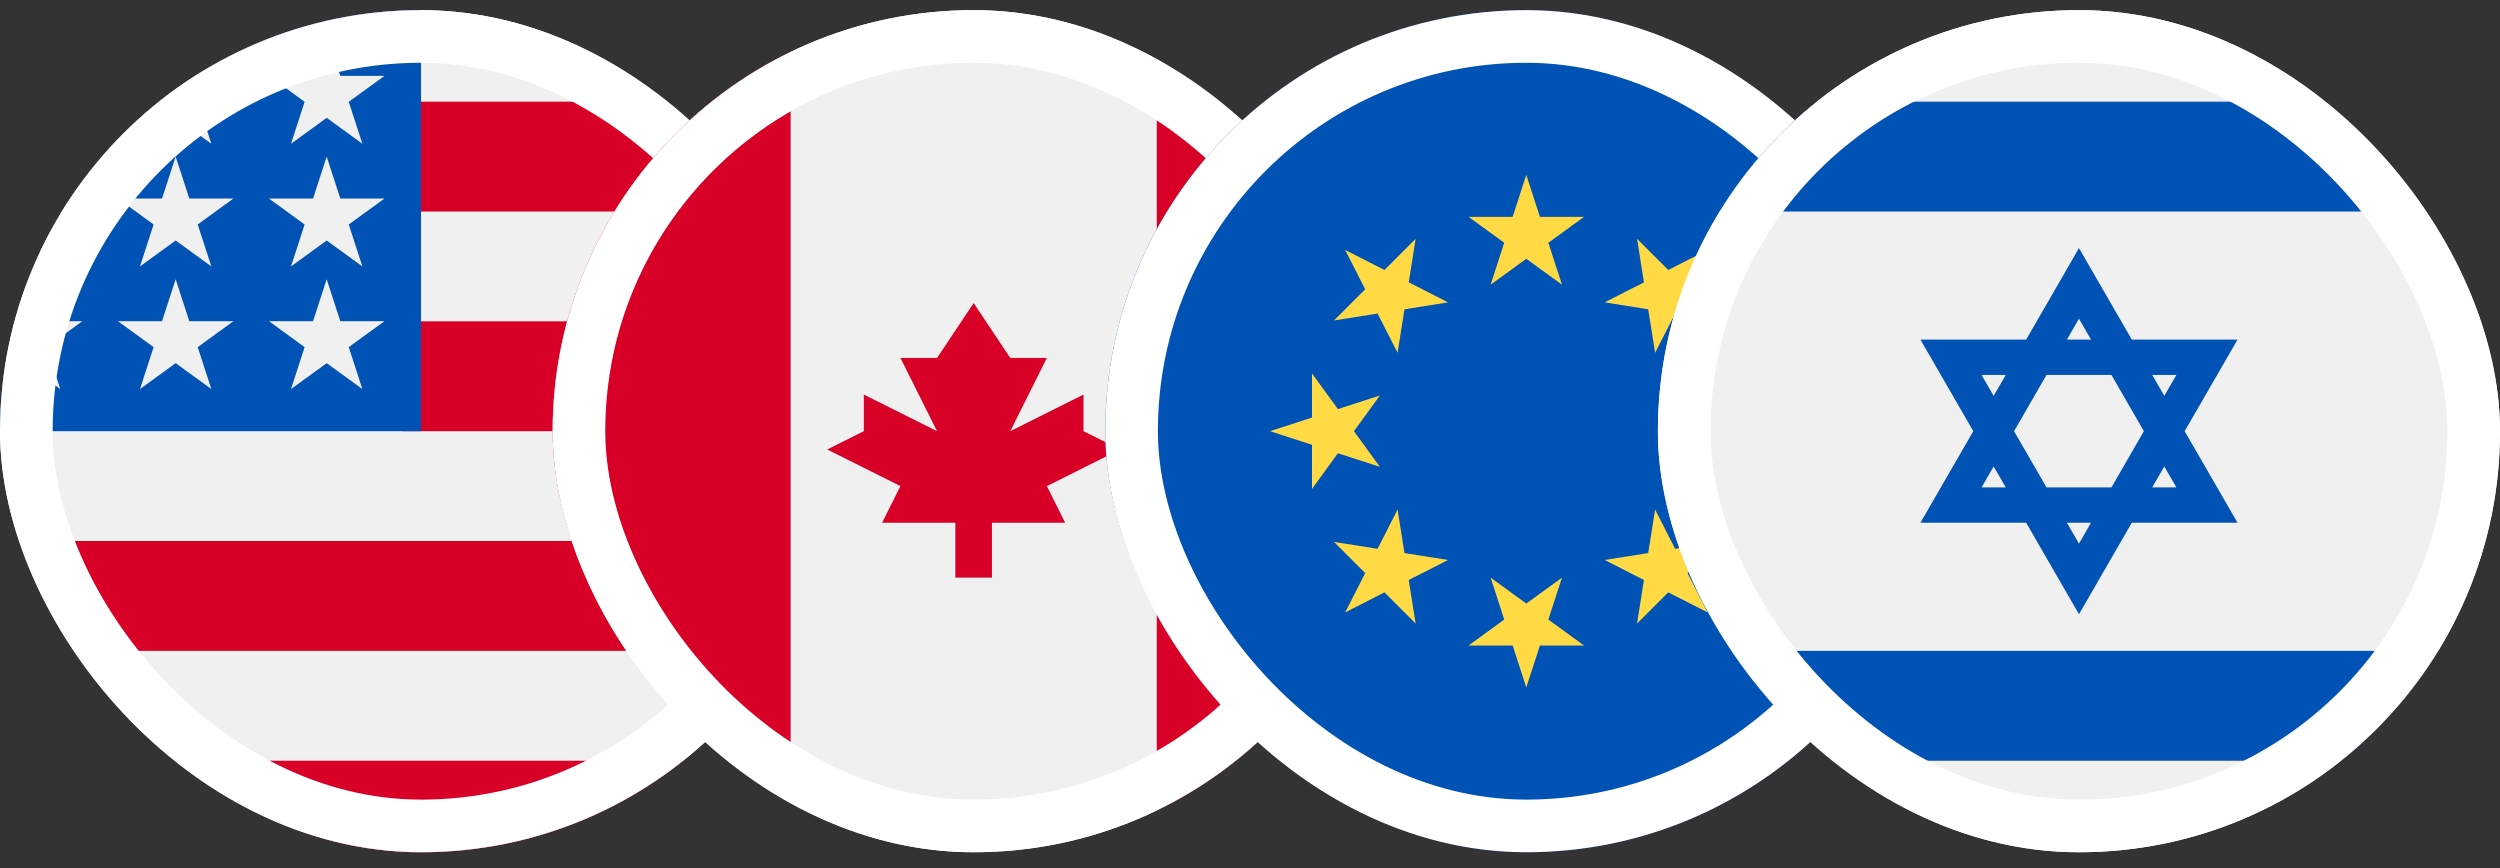 <svg width="95" height="33" viewBox="0 0 95 33" fill="none" xmlns="http://www.w3.org/2000/svg">
<rect x="0" y="0" width="95" height="33" fill="#333333" stroke="none"/>
<g clip-path="url(#clip0_1256_8043)">
<path d="M16 32.385C24.837 32.385 32 25.222 32 16.385C32 7.548 24.837 0.385 16 0.385C7.163 0.385 0 7.548 0 16.385C0 25.222 7.163 32.385 16 32.385Z" fill="#F0F0F0"/>
<path d="M15.305 16.385H32C32 14.941 31.808 13.542 31.449 12.211H15.305V16.385Z" fill="#D80027"/>
<path d="M15.305 8.037H29.652C28.672 6.439 27.42 5.026 25.96 3.863H15.305V8.037Z" fill="#D80027"/>
<path d="M15.999 32.385C19.764 32.385 23.225 31.083 25.959 28.907H6.039C8.772 31.083 12.233 32.385 15.999 32.385Z" fill="#D80027"/>
<path d="M2.348 24.733H29.651C30.438 23.45 31.047 22.047 31.448 20.559H0.551C0.952 22.047 1.562 23.45 2.348 24.733V24.733Z" fill="#D80027"/>
<path d="M7.412 2.884H8.87L7.513 3.869L8.031 5.463L6.675 4.478L5.319 5.463L5.766 4.086C4.572 5.081 3.526 6.246 2.663 7.545H3.13L2.267 8.172C2.133 8.396 2.004 8.624 1.88 8.855L2.292 10.124L1.523 9.565C1.332 9.97 1.157 10.385 1 10.807L1.454 12.205H3.13L1.774 13.191L2.292 14.785L0.936 13.8L0.124 14.39C0.042 15.044 0 15.709 0 16.385H16C16 7.549 16 6.507 16 0.385C12.839 0.385 9.893 1.302 7.412 2.884V2.884ZM8.031 14.785L6.675 13.8L5.319 14.785L5.837 13.191L4.481 12.205H6.157L6.675 10.611L7.193 12.205H8.87L7.513 13.191L8.031 14.785ZM7.513 8.53L8.031 10.124L6.675 9.139L5.319 10.124L5.837 8.53L4.481 7.545H6.157L6.675 5.95L7.193 7.545H8.87L7.513 8.53ZM13.771 14.785L12.414 13.8L11.058 14.785L11.576 13.191L10.22 12.205H11.896L12.414 10.611L12.932 12.205H14.609L13.252 13.191L13.771 14.785ZM13.252 8.53L13.771 10.124L12.414 9.139L11.058 10.124L11.576 8.53L10.22 7.545H11.896L12.414 5.95L12.932 7.545H14.609L13.252 8.53ZM13.252 3.869L13.771 5.463L12.414 4.478L11.058 5.463L11.576 3.869L10.22 2.884H11.896L12.414 1.289L12.932 2.884H14.609L13.252 3.869Z" fill="#0052B4"/>
</g>
<rect x="1" y="1.385" width="30" height="30" rx="15" stroke="white" stroke-width="2"/>
<g clip-path="url(#clip1_1256_8043)">
<path d="M37 32.385C45.837 32.385 53 25.221 53 16.385C53 7.548 45.837 0.385 37 0.385C28.163 0.385 21 7.548 21 16.385C21 25.221 28.163 32.385 37 32.385Z" fill="#F0F0F0"/>
<path d="M53.001 16.385C53.001 10.041 49.309 4.56 43.957 1.972V30.797C49.309 28.209 53.001 22.728 53.001 16.385V16.385Z" fill="#D80027"/>
<path d="M21 16.385C21 22.728 24.692 28.209 30.044 30.797V1.972C24.692 4.56 21 10.041 21 16.385Z" fill="#D80027"/>
<path d="M39.781 18.472L42.564 17.08L41.173 16.385V14.993L38.39 16.385L39.781 13.602H38.39L36.999 11.515L35.608 13.602H34.216L35.608 16.385L32.825 14.993V16.385L31.434 17.08L34.216 18.472L33.52 19.863H36.303V21.95H37.694V19.863H40.477L39.781 18.472Z" fill="#D80027"/>
</g>
<rect x="22" y="1.385" width="30" height="30" rx="15" stroke="white" stroke-width="2"/>
<g clip-path="url(#clip2_1256_8043)">
<path d="M58 32.385C66.837 32.385 74 25.221 74 16.385C74 7.548 66.837 0.385 58 0.385C49.163 0.385 42 7.548 42 16.385C42 25.221 49.163 32.385 58 32.385Z" fill="#0052B4"/>
<path d="M57.999 6.646L58.517 8.24H60.193L58.837 9.225L59.355 10.819L57.999 9.834L56.643 10.819L57.161 9.225L55.805 8.24H57.481L57.999 6.646Z" fill="#FFDA44"/>
<path d="M51.116 9.498L52.609 10.259L53.795 9.074L53.532 10.729L55.026 11.49L53.37 11.753L53.108 13.408L52.347 11.915L50.691 12.177L51.877 10.992L51.116 9.498Z" fill="#FFDA44"/>
<path d="M48.262 16.385L49.856 15.867V14.19L50.841 15.546L52.436 15.028L51.45 16.385L52.436 17.741L50.841 17.223L49.856 18.579V16.903L48.262 16.385Z" fill="#FFDA44"/>
<path d="M51.116 23.271L51.877 21.777L50.691 20.592L52.347 20.855L53.108 19.361L53.37 21.017L55.026 21.279L53.532 22.04L53.795 23.695L52.609 22.51L51.116 23.271Z" fill="#FFDA44"/>
<path d="M57.999 26.124L57.481 24.529H55.805L57.161 23.544L56.643 21.95L57.999 22.935L59.355 21.95L58.837 23.544L60.193 24.529H58.517L57.999 26.124Z" fill="#FFDA44"/>
<path d="M64.887 23.271L63.393 22.51L62.208 23.695L62.47 22.04L60.977 21.279L62.632 21.017L62.894 19.361L63.655 20.855L65.311 20.592L64.126 21.778L64.887 23.271Z" fill="#FFDA44"/>
<path d="M67.74 16.385L66.146 16.903V18.579L65.161 17.223L63.566 17.741L64.552 16.385L63.566 15.028L65.161 15.546L66.146 14.19V15.867L67.74 16.385Z" fill="#FFDA44"/>
<path d="M64.887 9.498L64.126 10.992L65.311 12.177L63.655 11.915L62.894 13.408L62.632 11.753L60.977 11.49L62.47 10.729L62.208 9.074L63.393 10.259L64.887 9.498Z" fill="#FFDA44"/>
</g>
<rect x="43" y="1.385" width="30" height="30" rx="15" stroke="white" stroke-width="2"/>
<g clip-path="url(#clip3_1256_8043)">
<path d="M79 32.385C87.837 32.385 95 25.221 95 16.385C95 7.548 87.837 0.385 79 0.385C70.163 0.385 63 7.548 63 16.385C63 25.221 70.163 32.385 79 32.385Z" fill="#F0F0F0"/>
<path d="M85.026 12.906H81.009L79.001 9.428L76.993 12.906H72.977L74.985 16.385L72.977 19.863H76.993L79.001 23.341L81.009 19.863H85.026L83.017 16.385L85.026 12.906ZM81.468 16.385L80.235 18.521H77.768L76.534 16.385L77.768 14.248H80.235L81.468 16.385ZM79.001 12.111L79.46 12.906H78.542L79.001 12.111ZM75.3 14.248H76.219L75.759 15.043L75.3 14.248ZM75.3 18.521L75.759 17.726L76.219 18.521H75.3ZM79.001 20.658L78.542 19.863H79.46L79.001 20.658ZM82.702 18.521H81.784L82.243 17.726L82.702 18.521ZM81.784 14.248H82.702L82.243 15.043L81.784 14.248Z" fill="#0052B4"/>
<path d="M88.959 3.863H69.04C67.579 5.026 66.327 6.439 65.348 8.037H92.651C91.671 6.439 90.419 5.026 88.959 3.863V3.863Z" fill="#0052B4"/>
<path d="M69.04 28.907H88.959C90.419 27.744 91.671 26.331 92.651 24.733H65.348C66.327 26.331 67.579 27.744 69.04 28.907V28.907Z" fill="#0052B4"/>
</g>
<rect x="64" y="1.385" width="30" height="30" rx="15" stroke="white" stroke-width="2"/>
<defs>
<clipPath id="clip0_1256_8043">
<rect y="0.385" width="32" height="32" rx="16" fill="white"/>
</clipPath>
<clipPath id="clip1_1256_8043">
<rect x="21" y="0.385" width="32" height="32" rx="16" fill="white"/>
</clipPath>
<clipPath id="clip2_1256_8043">
<rect x="42" y="0.385" width="32" height="32" rx="16" fill="white"/>
</clipPath>
<clipPath id="clip3_1256_8043">
<rect x="63" y="0.385" width="32" height="32" rx="16" fill="white"/>
</clipPath>
</defs>
</svg>
